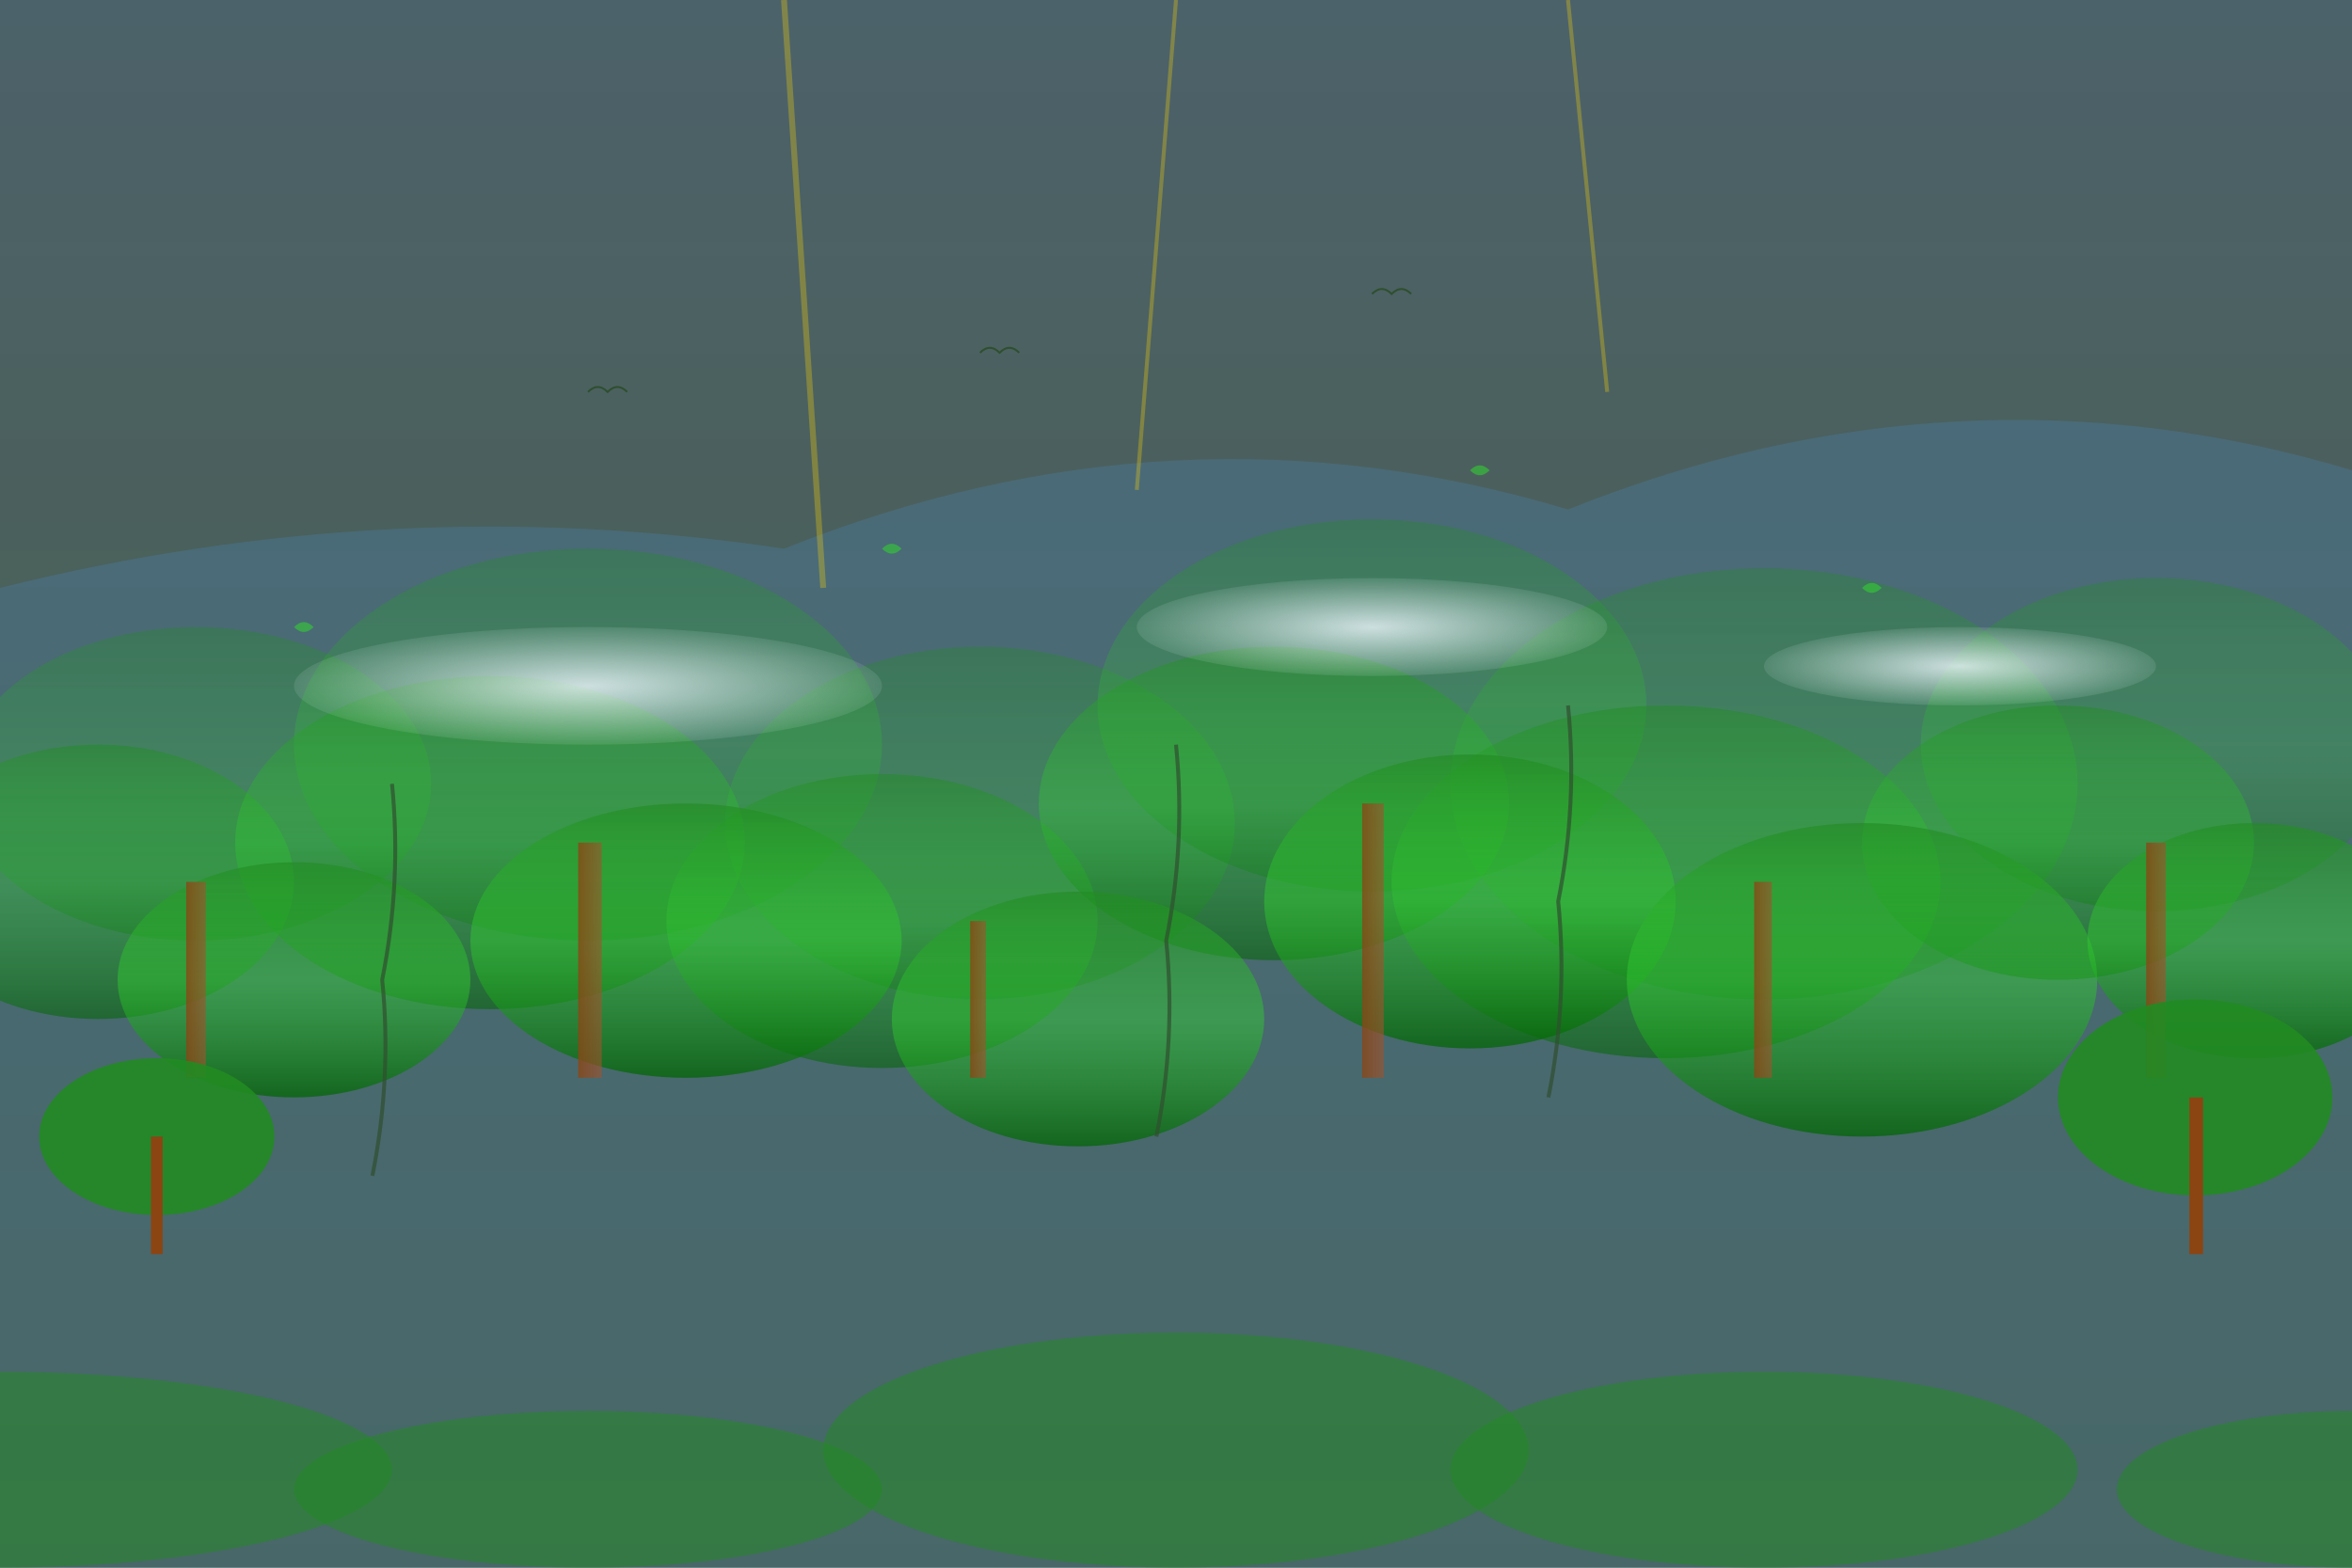 <svg xmlns="http://www.w3.org/2000/svg" viewBox="0 0 1200 800" width="1200" height="800">
  <rect x="0" y="0" width="1200" height="800" fill="#333333" stroke="none"/>
  <defs>
    <linearGradient id="skyGradient" x1="0%" y1="0%" x2="0%" y2="100%">
      <stop offset="0%" style="stop-color:#87CEEB;stop-opacity:0.3" />
      <stop offset="100%" style="stop-color:#98FB98;stop-opacity:0.2" />
    </linearGradient>
    <linearGradient id="canopyGradient" x1="0%" y1="0%" x2="0%" y2="100%">
      <stop offset="0%" style="stop-color:#228B22;stop-opacity:0.8" />
      <stop offset="50%" style="stop-color:#32CD32;stop-opacity:0.6" />
      <stop offset="100%" style="stop-color:#006400;stop-opacity:0.9" />
    </linearGradient>
    <linearGradient id="trunkGradient" x1="0%" y1="0%" x2="100%" y2="0%">
      <stop offset="0%" style="stop-color:#8B4513;stop-opacity:0.8" />
      <stop offset="100%" style="stop-color:#A0522D;stop-opacity:0.6" />
    </linearGradient>
    <radialGradient id="mistGradient" cx="50%" cy="50%" r="50%">
      <stop offset="0%" style="stop-color:#F0F8FF;stop-opacity:0.8" />
      <stop offset="100%" style="stop-color:#F0F8FF;stop-opacity:0.1" />
    </radialGradient>
  </defs>
  
  <!-- Sky background -->
  <rect width="1200" height="800" fill="url(#skyGradient)"/>
  
  <!-- Distant mountains -->
  <path d="M0 300 Q200 250 400 280 Q600 200 800 260 Q1000 180 1200 240 L1200 800 L0 800 Z" 
        fill="#4682B4" opacity="0.3"/>
  
  <!-- Multiple layers of jungle canopy -->
  <!-- Back layer -->
  <ellipse cx="100" cy="400" rx="120" ry="80" fill="url(#canopyGradient)" opacity="0.4"/>
  <ellipse cx="300" cy="380" rx="150" ry="100" fill="url(#canopyGradient)" opacity="0.4"/>
  <ellipse cx="500" cy="420" rx="130" ry="90" fill="url(#canopyGradient)" opacity="0.4"/>
  <ellipse cx="700" cy="360" rx="140" ry="95" fill="url(#canopyGradient)" opacity="0.4"/>
  <ellipse cx="900" cy="400" rx="160" ry="110" fill="url(#canopyGradient)" opacity="0.4"/>
  <ellipse cx="1100" cy="380" rx="120" ry="85" fill="url(#canopyGradient)" opacity="0.4"/>
  
  <!-- Middle layer -->
  <ellipse cx="50" cy="450" rx="100" ry="70" fill="url(#canopyGradient)" opacity="0.6"/>
  <ellipse cx="250" cy="430" rx="130" ry="85" fill="url(#canopyGradient)" opacity="0.6"/>
  <ellipse cx="450" cy="470" rx="110" ry="75" fill="url(#canopyGradient)" opacity="0.6"/>
  <ellipse cx="650" cy="410" rx="120" ry="80" fill="url(#canopyGradient)" opacity="0.6"/>
  <ellipse cx="850" cy="450" rx="140" ry="90" fill="url(#canopyGradient)" opacity="0.6"/>
  <ellipse cx="1050" cy="430" rx="100" ry="70" fill="url(#canopyGradient)" opacity="0.6"/>
  
  <!-- Front layer -->
  <ellipse cx="150" cy="500" rx="90" ry="60" fill="url(#canopyGradient)" opacity="0.8"/>
  <ellipse cx="350" cy="480" rx="110" ry="70" fill="url(#canopyGradient)" opacity="0.8"/>
  <ellipse cx="550" cy="520" rx="95" ry="65" fill="url(#canopyGradient)" opacity="0.8"/>
  <ellipse cx="750" cy="460" rx="105" ry="75" fill="url(#canopyGradient)" opacity="0.8"/>
  <ellipse cx="950" cy="500" rx="120" ry="80" fill="url(#canopyGradient)" opacity="0.8"/>
  <ellipse cx="1150" cy="480" rx="85" ry="60" fill="url(#canopyGradient)" opacity="0.8"/>
  
  <!-- Tree trunks -->
  <rect x="95" y="450" width="10" height="100" fill="url(#trunkGradient)"/>
  <rect x="295" y="430" width="12" height="120" fill="url(#trunkGradient)"/>
  <rect x="495" y="470" width="8" height="80" fill="url(#trunkGradient)"/>
  <rect x="695" y="410" width="11" height="140" fill="url(#trunkGradient)"/>
  <rect x="895" y="450" width="9" height="100" fill="url(#trunkGradient)"/>
  <rect x="1095" y="430" width="10" height="120" fill="url(#trunkGradient)"/>
  
  <!-- Large prominent trees in foreground -->
  <ellipse cx="80" cy="580" rx="60" ry="40" fill="#228B22" opacity="0.9"/>
  <rect x="77" y="580" width="6" height="60" fill="#8B4513"/>
  
  <ellipse cx="1120" cy="560" rx="70" ry="50" fill="#228B22" opacity="0.9"/>
  <rect x="1117" y="560" width="7" height="80" fill="#8B4513"/>
  
  <!-- Hanging vines -->
  <path d="M200 400 Q205 450 195 500 Q200 550 190 600" 
        stroke="#2F4F2F" stroke-width="2" fill="none" opacity="0.7"/>
  <path d="M600 380 Q605 430 595 480 Q600 530 590 580" 
        stroke="#2F4F2F" stroke-width="2" fill="none" opacity="0.7"/>
  <path d="M800 360 Q805 410 795 460 Q800 510 790 560" 
        stroke="#2F4F2F" stroke-width="2" fill="none" opacity="0.7"/>
  
  <!-- Birds in flight -->
  <path d="M300 200 Q305 195 310 200 Q315 195 320 200" 
        stroke="#2F4F2F" stroke-width="1" fill="none"/>
  <path d="M700 150 Q705 145 710 150 Q715 145 720 150" 
        stroke="#2F4F2F" stroke-width="1" fill="none"/>
  <path d="M500 180 Q505 175 510 180 Q515 175 520 180" 
        stroke="#2F4F2F" stroke-width="1" fill="none"/>
  
  <!-- Mist effects -->
  <ellipse cx="300" cy="350" rx="150" ry="30" fill="url(#mistGradient)"/>
  <ellipse cx="700" cy="320" rx="120" ry="25" fill="url(#mistGradient)"/>
  <ellipse cx="1000" cy="340" rx="100" ry="20" fill="url(#mistGradient)"/>
  
  <!-- Sunlight rays -->
  <path d="M400 0 L420 300" stroke="#FFD700" stroke-width="3" opacity="0.3"/>
  <path d="M600 0 L580 250" stroke="#FFD700" stroke-width="2" opacity="0.3"/>
  <path d="M800 0 L820 200" stroke="#FFD700" stroke-width="2" opacity="0.3"/>
  
  <!-- Forest floor vegetation -->
  <ellipse cx="0" cy="750" rx="200" ry="50" fill="#228B22" opacity="0.5"/>
  <ellipse cx="300" cy="760" rx="150" ry="40" fill="#228B22" opacity="0.5"/>
  <ellipse cx="600" cy="740" rx="180" ry="60" fill="#228B22" opacity="0.5"/>
  <ellipse cx="900" cy="750" rx="160" ry="50" fill="#228B22" opacity="0.5"/>
  <ellipse cx="1200" cy="760" rx="120" ry="40" fill="#228B22" opacity="0.5"/>
  
  <!-- Scattered leaves -->
  <path d="M150 320 Q155 315 160 320 Q155 325 150 320" fill="#32CD32" opacity="0.6"/>
  <path d="M450 280 Q455 275 460 280 Q455 285 450 280" fill="#32CD32" opacity="0.6"/>
  <path d="M750 240 Q755 235 760 240 Q755 245 750 240" fill="#32CD32" opacity="0.6"/>
  <path d="M950 300 Q955 295 960 300 Q955 305 950 300" fill="#32CD32" opacity="0.6"/>
</svg>
